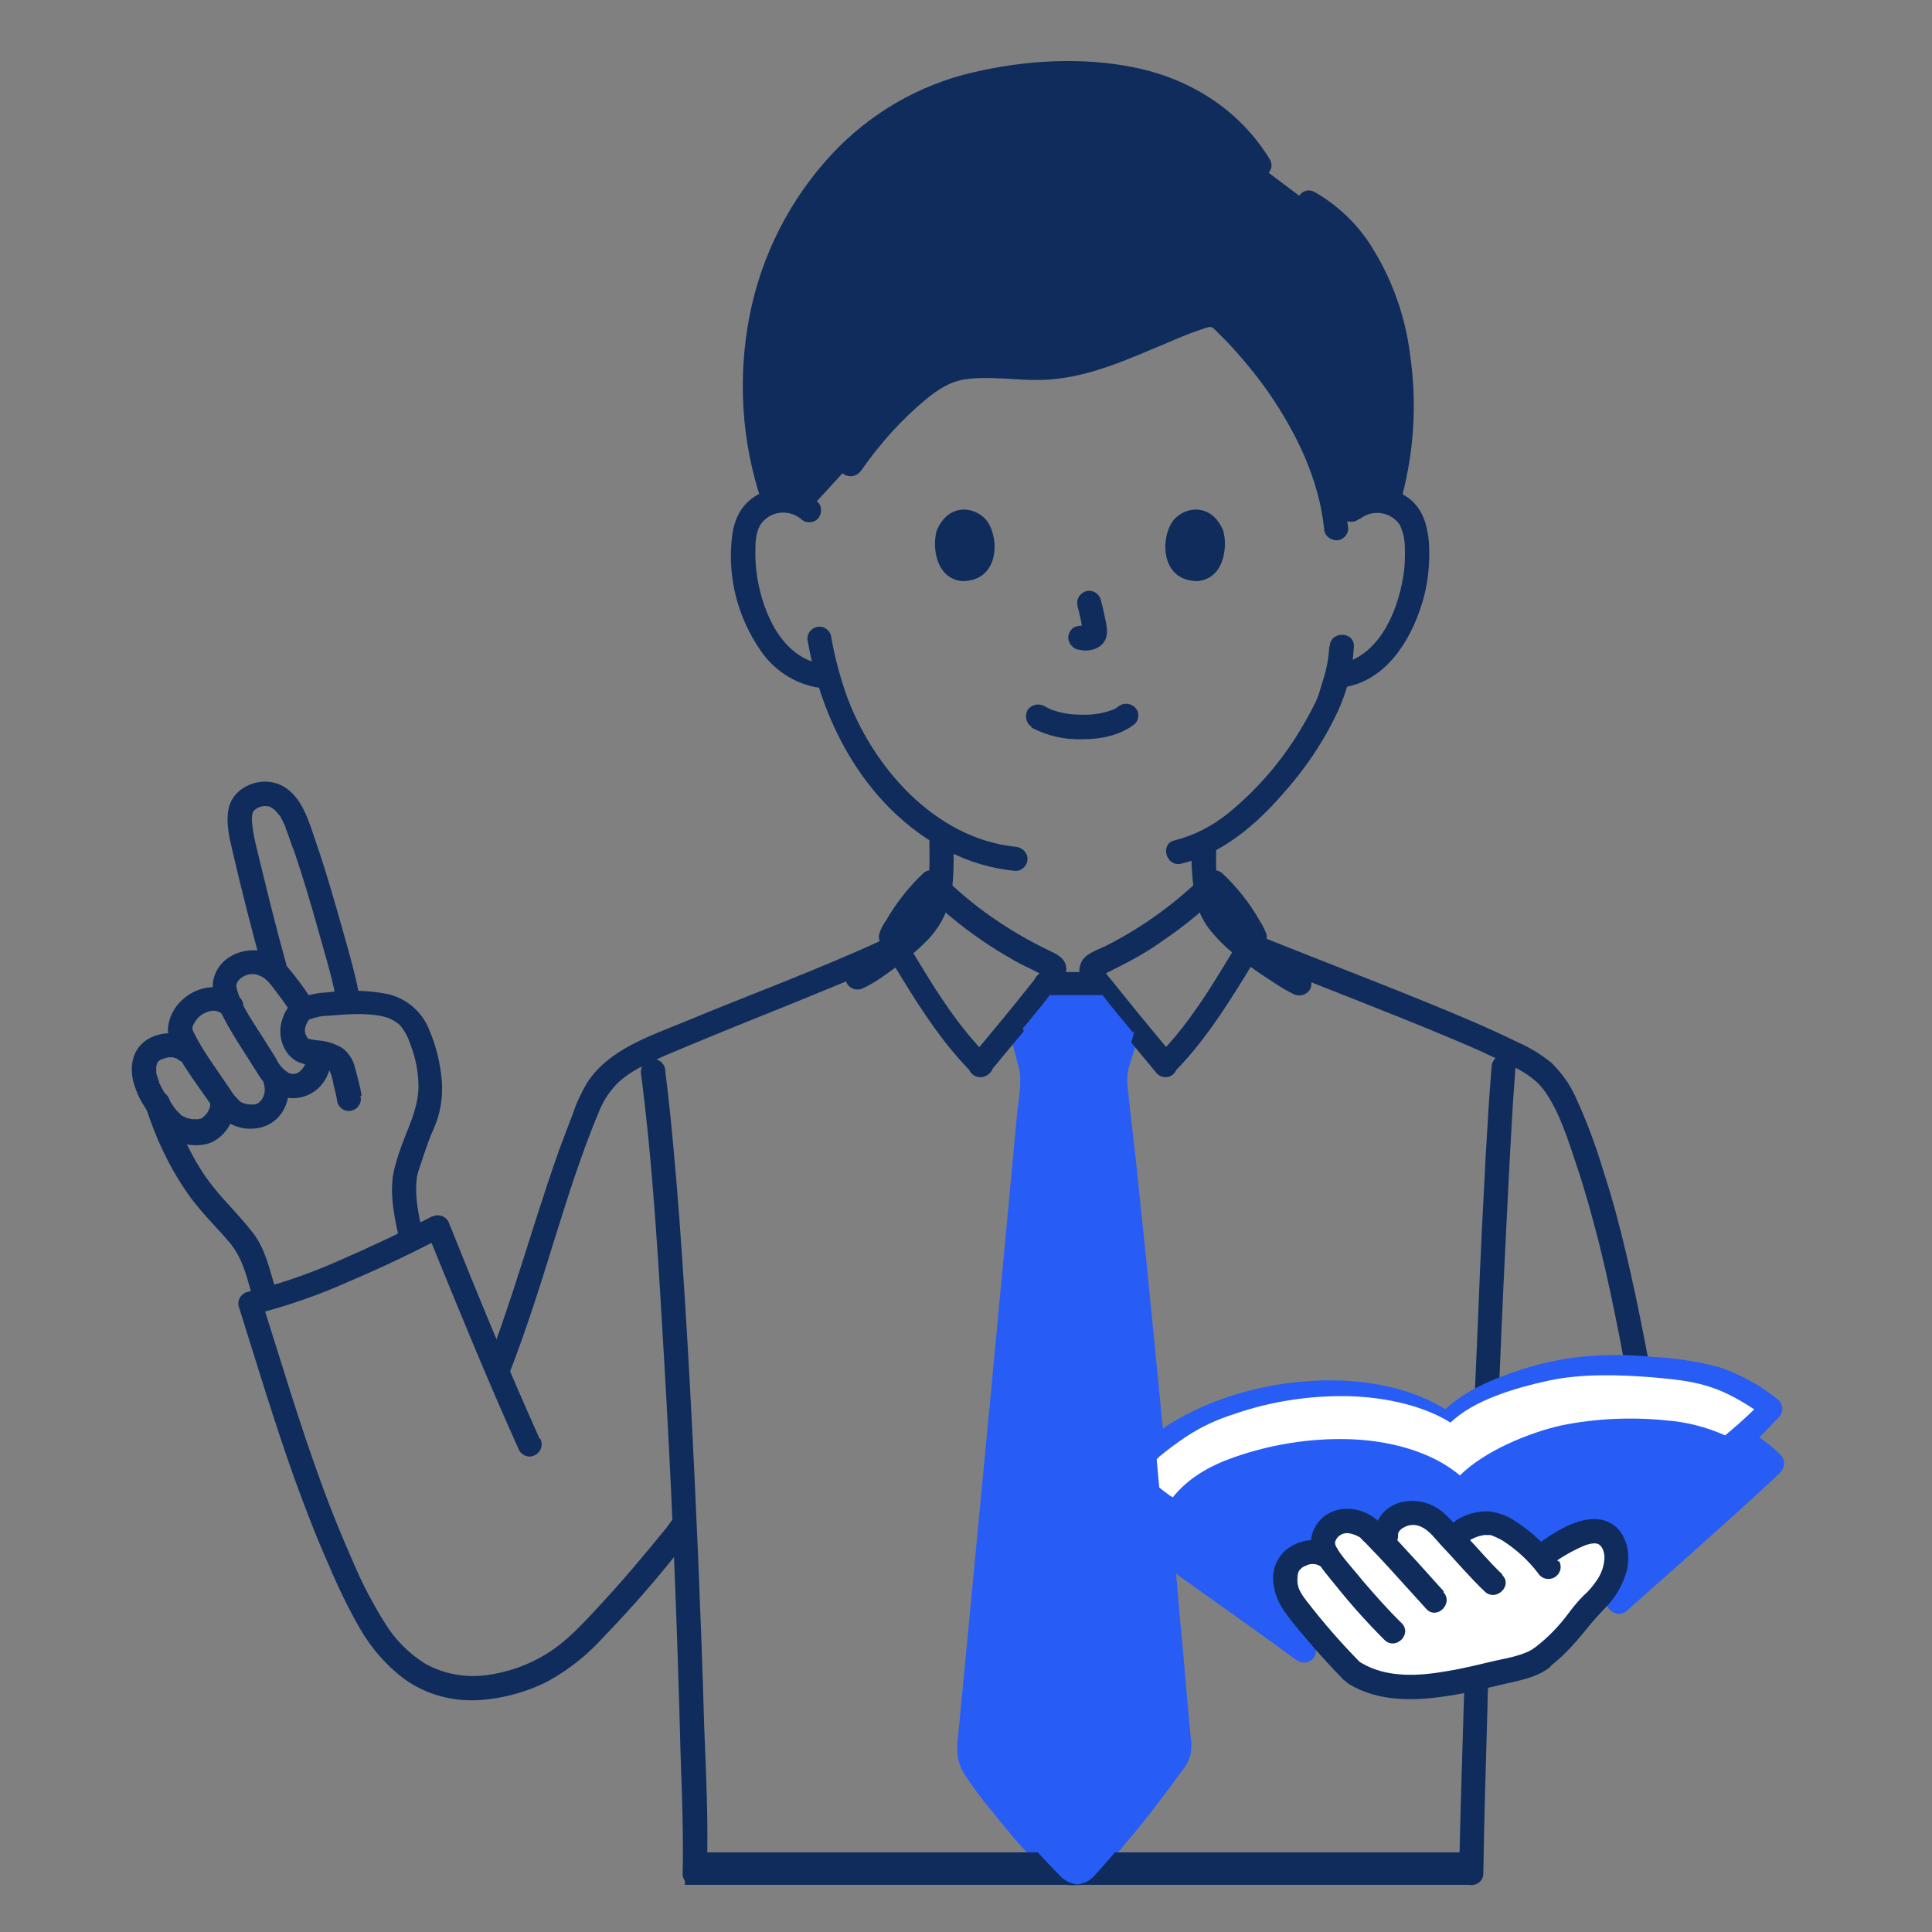 <?xml version="1.0" encoding="UTF-8"?>
<svg id="Capa_1" data-name="Capa 1" xmlns="http://www.w3.org/2000/svg" version="1.1" viewBox="0 0 512 512">
  <rect x="0" y="0" width="512" height="512" fill="#808080" stroke="none"/>
  <defs>
    <style>
      .cls-1 {
        fill: #0f2c5c;
      }

      .cls-1, .cls-2, .cls-3 {
        stroke-width: 0px;
      }

      .cls-2 {
        fill: #275df5;
      }

      .cls-3 {
        fill: #fff;
      }
    </style>
  </defs>
  <path class="cls-1" d="M795.3,209.9l-68.7-120-68.7,120h137.4Z"/>
  <path class="cls-1" d="M804.7,296l-68.7,120h480l-68.7-120h-342.6Z"/>
  <path class="cls-2" d="M899.2,173l-68.4-120h-171.6l-68.4,120h308.4Z"/>
  <path class="cls-1" d="M369,86.9c-.6-2.6-1.4-5.2-2.4-7.7-3.6-9.1-9-19.6-20-25.6l-12.9-9.7c-12.9-21.4-36.7-25.6-57-24.1-24,1.7-41.2,8.2-56.9,26.5-22.8,26.8-23.4,62.2-14.8,86.6.2,0,.4-.1.7-.1,3.1-.4,6.2.5,8.5,2.5l11.3-12.3c4.7-6.7,18.1-23.3,28.3-25.4,7.3-1.5,15,.1,22.6-.2,13.7-.5,25-7,37.1-11.8,1.6-.6,3.3-1.2,4.9-1.8.9-.4,1.9-.5,2.9-.5,1.1.2,2.2.8,2.9,1.7,14.1,13.7,27.3,33.5,29.7,54.1,2.2-2,4.4-3.9,4.4-3.9,2.4-2.1,5.4-3,8.5-2.5.3,0,.7.1,1,.2,4.7-14.6,4.6-32.6,1.4-46.1h-.2Z"/>
  <path class="cls-1" d="M315.8,223.5c-.2,5,.1,9.9,1,14.8.8,3.6,2.5,6.8,5,9.5,4.4,5,10.2,9,15.8,12.6,1.6,1.1,3.3,2.1,5.1,3,1.5.8,3.4.4,4.4-1.1.9-1.5.4-3.5-1.1-4.4-1.9-1-3.7-2.1-5.5-3.3-3.3-2.1-6.4-4.4-9.4-6.8-2.8-2.4-5.7-4.9-7.1-8.1-2.1-4.8-1.7-10.9-1.7-16.1s-6.4-4.1-6.4,0h0Z"/>
  <path class="cls-1" d="M246.3,222.8c0,5,.3,10.3-1.1,15.1-1.1,3.3-3.1,6.2-5.8,8.4-2.7,2.5-5.5,4.7-8.5,6.7-1.7,1.2-3.4,2.3-5.3,3.3-1.5.9-2.1,2.8-1.1,4.4.9,1.5,2.8,2,4.4,1.1,2.1-1,4-2.2,5.9-3.6,3.5-2.4,6.8-5,9.8-7.9,3.2-2.9,5.6-6.6,6.8-10.6,1.6-5.4,1.3-11.2,1.3-16.9s-6.5-4.1-6.4,0h0Z"/>
  <path class="cls-1" d="M207.8,130.9c-8.9-26.8-5-58.3,13-80.6,8.7-10.8,19.8-19.2,33-23.3,6.8-2,13.8-3.3,20.8-3.8,6.5-.6,13.1-.5,19.5.2,7.1.8,14.1,3,20.4,6.3,6.8,3.7,12.4,9.2,16.4,15.8,2.2,3.5,7.7.3,5.6-3.3-7.9-12.9-20.7-21.1-35.3-24.2-14.1-3-29.4-2.1-43.4,1.2-14.3,3.3-27.3,10.9-37.3,21.6-11.2,12-18.8,27-21.9,43.1-3.1,16.2-2.1,32.9,3.1,48.6,1.3,3.9,7.5,2.2,6.2-1.7h0Z"/>
  <path class="cls-1" d="M228.3,124.6c4.8-6.9,10.5-13.3,17-18.7,3.3-2.7,6.5-4.8,10.6-5.4,6.5-.9,13.1.3,19.6.2,12.5-.2,23.6-5.6,34.9-10.3,3-1.3,6-2.5,9.2-3.5,1.1-.4,1.5-.4,2.4.5,1,1,2,2,3,3,4,4.2,7.7,8.7,11.1,13.5,7.4,10.7,13.4,23,14.8,36.1,0,1.8,1.5,3.1,3.2,3.2,1.8,0,3.2-1.5,3.2-3.2-1.6-12.7-6.1-24.9-13.2-35.6-3.4-5.4-7.4-10.6-11.7-15.3-1.9-2.2-3.9-4.4-6.1-6.3-2.8-2.6-5.8-2.8-9.4-1.7-12.3,4.2-23.7,11.2-36.7,12.9-6.9.9-13.9-.4-20.9-.1-5.3,0-10.3,1.6-14.7,4.5-8.7,5.9-15.9,14.4-21.9,23-.9,1.5-.4,3.5,1.1,4.4,1.5.8,3.4.4,4.4-1.1h0Z"/>
  <path class="cls-1" d="M345.1,56.4c8.9,5,14.4,13.5,18.1,22.7,4,9.8,5.2,20.7,4.9,31.3-.1,6.6-1.1,13.2-2.8,19.6-1.1,4,5.1,5.7,6.2,1.7,3.3-12.3,4-25.1,2.2-37.6-1.3-10.6-5-20.8-10.9-29.8-3.7-5.5-8.6-10.1-14.4-13.4-3.6-2-6.8,3.5-3.3,5.6h0Z"/>
  <path class="cls-1" d="M274.7,288.8c6.7,0,13.4-.1,20.1-.2,1.8,0,3.2-1.5,3.2-3.2s-1.5-3.2-3.2-3.2c-6.7,0-13.4.1-20.1.2-1.8,0-3.2,1.5-3.2,3.2s1.5,3.2,3.2,3.2Z"/>
  <path class="cls-2" d="M266.9,270.7c.8,4.1,2.1,8.2,3.1,12.3.9,3.7,0,7.8-.4,11.5-.7,7.9-1.5,15.7-2.2,23.6-1.5,16.3-3.1,32.6-4.6,48.9-2.9,30.3-5.8,60.7-8.7,91.1-.4,3.9-1,7.8,1.1,11.4,2.3,3.7,4.9,7.2,7.7,10.5,2.7,3.4,5.4,6.7,8.3,9.9,1.4,1.5,2.8,3,4.2,4.5,1.4,1.6,3,3,4.8,4.2,3.7,2.1,8.3,1.1,11.1-2.1,2.6-2.8,5.1-5.7,7.6-8.7,5.1-6,9.8-12.3,14.5-18.7,1-1.2,1.7-2.6,2.1-4.1.3-1.7.3-3.4,0-5.1-.3-3.3-.6-6.6-.9-9.9-.6-6.6-1.1-13.3-1.8-20-1.3-15.3-2.7-30.5-4.1-45.7-1.6-17-3.3-34-5-51.1-.9-8.6-1.8-17.3-2.7-25.9-.5-4.4-1-8.8-1.5-13.1-.2-2.2-.5-4.4-.7-6.5-.2-2.1,0-4.2.8-6.2.9-3.1,2-6.1,2.8-9.2,1-4-5.1-5.7-6.2-1.7-.8,3.1-1.8,6.2-2.8,9.2-.7,2.1-1.1,4.2-1.2,6.4,0,2.1.5,4.2.7,6.2,1,8.5,1.9,17,2.8,25.6,1.8,16.9,3.5,33.7,5.1,50.6,2.8,28.9,5.3,57.8,7.9,86.7.2,1.7.4,3.4.5,5.1.2,1.2.2,2.4-.1,3.6-.8,1.4-1.7,2.7-2.8,3.9-1,1.5-2.1,3-3.2,4.5-4.6,6.1-9.5,11.9-14.6,17.6-.9,1.1-2,2.8-3.4,3.3-1.1.4-2.3-.6-3.1-1.5-3-3-5.8-6.1-8.5-9.2-2.7-3.1-5.4-6.4-7.9-9.7-1.1-1.6-2.3-3.1-3.4-4.7-1.3-1.4-1.9-3.3-1.9-5.1.2-6.6,1.3-13.4,1.9-20,.7-7.1,1.4-14.3,2.1-21.4,1.5-15.5,3-30.9,4.4-46.3,1.5-16,3-31.9,4.5-47.9.7-7.8,1.5-15.6,2.2-23.4.4-3.7.7-7.4,1-11.1.2-1.8.4-3.6.5-5.4.2-2.3,0-4.5-.7-6.8-1-3.9-2.2-7.7-3-11.7-.8-4-7-2.4-6.2,1.7h0l-.2-.2Z"/>
  <path class="cls-1" d="M291.1,257.6h-14c-1.8,0-3.2,1.5-3.2,3.2s1.5,3.2,3.2,3.2h14c1.8,0,3.2-1.5,3.2-3.2s-1.5-3.2-3.2-3.2Z"/>
  <path class="cls-1" d="M310.9,284.4c7.6-7.6,13.5-16.7,19.1-25.8,1.3-2.2,2.7-4.4,4-6.6.8-1.4,2.1-2.8,1.6-4.5-.5-1.3-1.1-2.5-1.9-3.7-2.6-4.6-5.9-8.7-9.7-12.3-1.3-1.2-3.3-1.2-4.5,0-7.7,7.7-16.5,14.1-26.1,19-2.1,1.1-5.1,1.9-6.5,3.9-1.3,2-1.1,4.6.4,6.4,2.7,4,6,7.7,9.1,11.4,3.4,4.1,6.8,8.2,10.2,12.3,1.3,1.3,3.3,1.3,4.5,0,1.2-1.3,1.2-3.3,0-4.5-3.4-4.2-6.9-8.3-10.3-12.5-1.9-2.4-3.9-4.8-5.8-7.2-.6-.8-2.5-2.7-2.4-3.6l-.4,1.6c-.1.3-.5.2,0,0,.4-.2.8-.4,1.1-.5.7-.3,1.3-.6,2-1,1.5-.7,2.9-1.5,4.3-2.2,3-1.6,5.9-3.4,8.7-5.4,5.7-3.9,11.1-8.3,15.9-13.2h-4.5c4.2,4,7.7,8.8,10.3,14v-3.3c-7.1,11.5-13.7,23.6-23.3,33.2-2.9,2.9,1.6,7.5,4.5,4.5h0Z"/>
  <path class="cls-1" d="M261.8,279.9c-9.7-9.7-16.3-21.7-23.3-33.2v3.3c2.6-5.2,6.1-9.9,10.3-14h-4.5c4.9,4.9,10.2,9.3,15.9,13.2,2.7,1.9,5.6,3.6,8.5,5.3,1.4.8,2.8,1.5,4.3,2.2.7.3,1.3.7,2,1,.4.2.8.4,1.2.5.1,0,.2.1.4.2.3.2.2.1-.2-.1l-.4-1.6c.1.9-1.8,2.8-2.4,3.6-1.9,2.4-3.9,4.8-5.8,7.2-3.4,4.2-6.9,8.3-10.3,12.5-1.2,1.3-1.2,3.3,0,4.5,1.3,1.3,3.3,1.3,4.5,0,6.2-7.6,12.6-14.9,18.5-22.7,1.2-1.3,1.9-3.1,2.1-4.9,0-3.2-3-4.2-5.4-5.4-4.9-2.4-9.5-5.1-14-8.2-5.1-3.5-9.8-7.5-14.1-11.8-1.3-1.2-3.3-1.2-4.5,0-3.8,3.6-7.1,7.8-9.7,12.3-.8,1.1-1.5,2.4-1.9,3.7-.4,1.6.6,3,1.5,4.3,1.4,2.3,2.8,4.6,4.2,6.9,5.6,9.2,11.5,18.2,19.1,25.8,2.9,2.9,7.5-1.6,4.5-4.5h0Z"/>
  <path class="cls-1" d="M169.8,283.9c3.3,25.4,4.7,50.9,6.2,76.4,1.8,30.5,3.1,61,4,91.5.2,7.6.4,15.2.7,22.8.2,7.3.4,14.5.2,21.8-.2,4.1,6.3,4.1,6.4,0,.5-13.1-.2-26.3-.7-39.4-.4-14.9-1-29.8-1.6-44.8-1.3-30-2.8-59.9-5-89.8-1-12.9-2.1-25.8-3.7-38.6,0-1.8-1.5-3.1-3.2-3.2-1.8,0-3.2,1.5-3.2,3.2h0Z"/>
  <path class="cls-1" d="M393.1,496.5c.2-14.7.7-29.5,1.1-44.2,0-2.1.1-4.2.2-6.3.5-14.7,1-29.3,1.5-44,.6-16.4,1.3-32.9,2-49.4.6-13.9,1.3-27.8,2-41.7.5-8.8.9-17.6,1.6-26.4,0-.6.1-1.2.2-1.8,0-1.8-1.5-3.2-3.2-3.2s-3.2,1.5-3.2,3.2c-.7,8-1.1,16-1.6,24-.7,13.4-1.4,26.8-1.9,40.2-.7,16.3-1.4,32.5-2,48.8-.7,16.9-2.7,80.3-3,95.2,0,1.9,0,3.7-.1,5.6,0,4.1,6.3,4.1,6.4,0h0Z"/>
  <path class="cls-1" d="M95,262.7c-1.1-5.5-2.7-10.9-4.2-16.3-2.2-7.7-4.4-15.5-7-23-1.9-5.5-3.7-12.7-9.5-15.4-5.2-2.4-12.4.4-13.7,6.2-.8,3.9.2,7.9,1.1,11.7,2.4,10.4,5.1,20.8,7.9,31.1,1.1,4,7.3,2.3,6.2-1.7-2.5-8.9-4.7-17.9-6.9-26.9-.7-2.9-1.5-5.8-1.9-8.7-.2-1.6-.5-3.7.2-4.8,1.1-1.1,2.8-1.6,4.3-1.1.7.3,1.3.8,1.8,1.4.2.2.8,1,.7.8-.2-.3.1.2.2.2.4.7.8,1.5,1.1,2.2.4.8-.1-.2.1.2s.2.5.3.8c.2.7.5,1.3.7,1.9.5,1.5,1,3,1.6,4.4,2.4,7.1,4.5,14.2,6.5,21.4,1.6,5.7,3.4,11.5,4.5,17.3.5,1.7,2.2,2.7,3.9,2.2,1.7-.5,2.7-2.2,2.2-3.9h0Z"/>
  <path class="cls-1" d="M38.6,293.2c2.7,8.7,6.7,17,12,24.3,3.2,4.3,7.1,8,10.5,12.1,3.2,4,4.2,8.5,5.6,13.3,1.1,3.9,7.4,2.3,6.2-1.7-1.5-4.9-2.5-9.9-5.6-14.1-3.3-4.4-7.2-8.1-10.6-12.3-5.5-6.8-9.2-15.2-11.8-23.4-1.3-3.9-7.5-2.2-6.2,1.7h0Z"/>
  <path class="cls-3" d="M402.2,409.3c-.3-.3-.7-.6-1.1-.8-4.7-3.7-8.1-4.2-13-1.5l-2.6,2.3c-2-2.1-3.7-3.8-4.4-4.5-2.1-1.9-5-2.5-7.8-1.8-3.1,1.1-4.4,2.8-4.4,5.4,0,0-.1.9-.3,2.2-1.6-1.7-3.1-3.2-4.2-4.2-1-.8-5.5-3.1-8.6-.8-2.7,2-3.1,4.7-1.6,7.1.2.3.3.6.5.8l-.7-.3c-3.4-1.9-7.6-.6-9.5,2.7-.2.3-.3.6-.4.8-.5,2.2-.2,4.5.8,6.6,2,3.8,10.7,13.5,15.4,18.4,10.7,7.6,27.9,2.3,41.6-.9,1.9-.5,3.8-1.2,5.4-2.3,5.1-3.6,7.8-8,12-12.6,1.8-1.7,3.3-3.6,4.7-5.7,1.4-2.7,2.5-5.6,1.8-8.5-.3-1.5-1.2-2.9-2.4-3.8-2-1.4-4.7-.7-7.1.2-3.4,1.4-6.6,3.3-9.3,5.7-1.5-1.6-3.1-3.1-4.8-4.5h0Z"/>
  <path class="cls-1" d="M95.8,290.1c-.4-2.4-1.1-4.7-1.7-7.1-.5-2.2-1.8-4.2-3.6-5.4-2-1.1-4.2-1.8-6.5-1.9-.7-.1-1.5-.2-2.2-.4,0,0-.2,0-.2,0,.4.4-.4-.6-.5-.9-.3-.7-.4-1.4-.2-2.1.1-.5.3-.9.5-1.3.1-.3.3-.5.5-.8.3-.7.1,0,0,0,1.6-.6,3.3-1,5-1,4.5-.4,9.7-.8,13.8,0,1.9.3,3.8,1.1,5.3,2.5,1.3,1.5,2.2,3.3,2.8,5.2,1.4,3.6,2.1,7.4,2.1,11.2-.1,6.1-3.1,11.3-5,17-.5,1.4-.9,2.8-1.3,4.3-.1.4-.2.8-.3,1.3,0,.4-.1.7-.2,1.1.1-.9-.1.8-.1,1.1-.5,5.1.7,10.5,1.8,15.5.8,4,7.1,2.4,6.2-1.7-1-4.5-2.1-9.3-1.6-14,0-.5.4-1.2,0-.6-.3.5,0,.2,0,0,.2-.5.3-1,.4-1.5.5-1.5,1-3,1.5-4.5.5-1.5,1-3,1.6-4.5.2-.5.4-1.1.7-1.7-.2.5-.1.2,0,0s.3-.6.4-.9c1.7-3.9,2.4-8.2,2.1-12.4-.4-4.8-1.5-9.4-3.4-13.8-1.9-4.8-6.1-8.3-11.1-9.4-5.3-1-10.6-1.1-15.9-.4-2.5.1-4.9.6-7.2,1.5-2.2,1-3.9,3-4.6,5.4-1.1,3-.7,6.2,1,8.8,1.3,2,3.4,3.3,5.8,3.4,1.7.2,4.7.1,5.7,1.8.5,1.1.8,2.4,1,3.6.4,1.5.8,3.1,1,4.6.5,1.7,2.2,2.7,3.9,2.2,1.7-.5,2.7-2.2,2.2-3.9h.3Z"/>
  <path class="cls-1" d="M55.7,292.7c.2.5,0-.6,0,.2s.1-.3,0,.2c0,.1-.4,1.1-.1.5-.2.4-.4.7-.5,1-.1.2-.2.3-.3.5,0,0,.3-.4,0,0-.2.2-.4.5-.7.7-.1.1-.2.2-.4.4.1,0,.5-.3,0,0-.1,0-.2.1-.3.2-.4.2-.3,0,0,0-.2,0-1,.2-.7.2.4,0-.2,0-.3,0h-.5c-.2,0-1.3,0-.7,0-.4,0-.8-.1-1.2-.2-.2,0-.9-.3-.8-.2.2,0-.5-.3-.7-.4s-.4-.2-.5-.3c.1,0,.4.4,0,0-.3-.3-.5-.5-.8-.8s-.5-.5-.7-.8c-.4-.4.2.3-.1-.1-.1-.1-.2-.2-.3-.4-.5-.7-1-1.5-1.5-2.2-.9-1.3-1.7-2.8-2.4-4.2,0,0-.2-.5,0-.2,0-.2-.1-.3-.2-.5-.1-.4-.2-.8-.4-1.2,0-.2-.1-.5-.2-.7,0,0-.1-.6,0-.2v-1.3c0,0,0-.7,0-.1,0-.2,0-.3.1-.5,0-.2.1-.3.1-.5,0-.3,0,.2-.1.2.1-.2.7-.9.1-.3.2-.2.4-.5.7-.7.2-.2.4-.2,0,0,.1,0,.2-.2.4-.2s.3-.2.4-.2c.5-.3-.3,0,0,0,.3,0,.7-.2,1-.3.2,0,.4,0,.5-.1.4-.1-.7,0,0,0h1c.2,0,.5.1,0,0,.2,0,.4,0,.5.1s.3.1.5.1c.5.1-.2-.2,0,0,.2.1,1.1.7.5.3,1.3,1.2,3.3,1.2,4.5,0,1.3-1.3,1.3-3.3,0-4.5-3.4-2.8-8.2-3.1-12.1-1-4.3,2.4-5.3,7.1-4.1,11.7.7,2.3,1.6,4.5,3,6.5,1.1,2,2.5,3.9,4,5.7,3,3.6,7.8,5.1,12.3,4.1,4.6-1.1,8.5-6.9,7.2-11.6-.5-1.7-2.2-2.7-3.9-2.2s-2.7,2.2-2.2,3.9h0Z"/>
  <path class="cls-1" d="M63.6,264.5c-4-4.4-11.2-3.4-15.2.4-2.3,2-3.7,4.8-3.9,7.8,0,2.8,1.8,5.6,3.2,7.9,2.3,3.9,5.1,7.7,7.7,11.4,1.1,1.7,2.4,3.3,3.9,4.7,2.2,1.7,5,2.6,7.7,2.4,7.1-.3,10.9-7.2,9.1-13.7-1.1-4-7.3-2.3-6.2,1.7.5,1.5.3,3.1-.6,4.4-.2.3-.5.5-.8.8-.6.4-1.3.5-1.9.4-.8,0-1.5-.1-2.2-.4-.2-.1-.5-.2-.8-.4,0,0-.4-.2,0,0,.4.3-.1-.1-.2-.2-.9-.9-1.8-1.9-2.4-3-1.8-2.6-3.6-5.3-5.4-7.9-1.3-1.9-2.5-3.9-3.6-5.9-.4-.7-.7-1.4-1-2.1,0,.2,0-.3,0-.4,0-.4.2-.8.4-1.1.8-1.6,2.1-2.7,3.8-3.2,1.4-.5,2.9-.2,3.9.8,2.8,3.1,7.3-1.5,4.5-4.5h0Z"/>
  <path class="cls-1" d="M81.1,279.7c.2,1.5-.3,3.1-1.5,4.1-.8.8-1.9,1-3,.6-1.5-.9-2.7-2.2-3.4-3.8-1.5-2.4-2.9-4.7-4.4-7-2.4-3.8-5.2-7.7-6.2-12.2,0,0-.1-.7,0-.2s.1-.4,0,0,.2-.8.1-.5c.3-.7.7-1.2,1.3-1.6,1.5-1.1,3.4-1.3,5.1-.4,1.8.8,3.1,2.8,4.3,4.4,1.4,1.8,2.7,3.6,3.9,5.6,2.2,3.5,7.7.3,5.6-3.3-1.5-2.4-3.1-4.6-4.8-6.8-1.8-2.2-3.4-4.5-6-5.7-5.8-2.7-13.8-.2-15.5,6.5-.7,2.8.4,5.7,1.6,8.2,1.4,2.9,3,5.7,4.7,8.4,1.8,2.8,3.6,5.7,5.4,8.5,1.5,2.7,3.9,4.8,6.6,6.1,3.1,1,6.6.2,9.1-1.9,2.6-2.2,3.9-5.6,3.7-8.9-.2-4.1-6.6-4.1-6.4,0h-.1Z"/>
  <path class="cls-1" d="M234.5,248.8c-17.3,8-35.3,14.6-52.9,21.9-9.4,3.9-20.4,7.4-26.1,16.4-1.5,2.6-2.8,5.3-3.7,8.1-1.2,3.1-2.4,6.3-3.6,9.5-2.1,5.9-4,11.7-5.9,17.6-4.2,13.2-8.3,26.5-13.2,39.4-.5,1.7.5,3.4,2.2,3.9,1.7.4,3.4-.5,3.9-2.2,4.4-11.4,8.1-23.1,11.7-34.8,3.6-11.5,7.3-23.3,12-34.4,1.1-2.7,2.7-5,4.7-7.1,2.2-2.1,4.8-3.7,7.6-5,3.5-1.8,7.3-3.3,10.6-4.7,9.1-3.8,18.3-7.5,27.5-11.2,9.5-3.9,19.1-7.7,28.4-12,1.5-.9,2.1-2.8,1.1-4.4-.9-1.5-2.8-2-4.4-1.1h0Z"/>
  <path class="cls-1" d="M143.1,381.5c-8.5-18.9-16.3-37.9-24-57.1-.5-1.8-2.4-2.7-4-2.2-.2,0-.4.2-.7.2-8,4.2-16.3,8.1-24.6,11.7-7.9,3.5-16,6.3-24.3,8.3-1.7.5-2.7,2.2-2.2,3.9,4.8,15.3,9.4,30.6,14.8,45.7,2.8,7.7,5.7,15.3,9.1,22.9,2.4,5.7,5.1,11.3,8.2,16.7,3,5.2,7,9.8,11.8,13.4,5.2,3.7,11.4,5.6,17.7,5.6s14.1-1.8,20.4-5.1c5.4-3,10.2-6.8,14.3-11.3,8.5-8.8,16.6-18.1,23.9-27.9.9-1.5.4-3.5-1.1-4.4-1.5-.8-3.4-.4-4.4,1.1l-1.2,1.6c-.2.4-.5.7-.8,1,0,.1-.1.2-.2.3.5-.6.1-.1-.2.2-1.5,1.9-3.1,3.8-4.7,5.7-3.9,4.7-7.9,9.3-12.1,13.8-3.7,4-7.5,8.2-12,11.4-5.3,3.7-11.3,6-17.6,6.9-5.7.8-11.5-.2-16.5-3-4.5-2.8-8.2-6.6-10.9-11.1-3.1-5-5.9-10.3-8.2-15.8-3-6.8-5.8-13.6-8.3-20.5-5.9-16.1-10.8-32.6-16-49l-2.2,3.9c8.7-2.2,17.2-5.1,25.4-8.8,8.5-3.6,16.9-7.6,25.1-11.9l-4.7-1.9c8,19.6,16,39.3,24.7,58.6.9,1.5,2.8,2.1,4.4,1.1,1.5-.9,2-2.8,1.1-4.4h0v.2Z"/>
  <path class="cls-1" d="M331.4,253.9c17.5,7.1,35.3,13.8,52.7,21.1,3.6,1.5,7.4,3.1,10.9,4.8,5.3,2.5,11.2,4.7,14.6,9.7,3.9,5.7,6,12.8,8.2,19.3,2.3,6.8,4.2,13.8,6,20.8,4,16.1,6.8,32.4,10,48.7.5,1.7,2.2,2.7,3.9,2.2s2.7-2.2,2.2-3.9c-2.8-14.9-5.5-29.8-9-44.6-1.7-7.2-3.6-14.4-5.9-21.4-2.1-7-4.6-13.8-7.7-20.4-1.5-3.2-3.6-6-6.1-8.5-2.7-2.2-5.6-4-8.8-5.4-3.9-1.9-7.8-3.7-11.7-5.4-9.8-4.2-19.8-8.2-29.7-12.1-9.3-3.7-18.7-7.3-28-11.1-1.7-.5-3.4.5-3.9,2.2-.4,1.7.5,3.4,2.2,3.9h0Z"/>
  <path class="cls-1" d="M360.3,137.6c3.1-2.6,7.8-2.1,10.3,1,0,0,.1.2.2.2,1,1.9,1.5,4.1,1.5,6.3.1,2.7,0,5.4-.5,8.1-1.6,9.4-6.6,21-17.1,22.8-1.7.5-2.7,2.2-2.2,3.9.5,1.7,2.2,2.7,3.9,2.2,10.9-1.9,17.3-12.1,20.4-22,1.6-5.1,2.2-10.6,1.9-16-.4-5.3-1.9-10.3-6.8-13-5.2-2.8-11.6-2.2-16.1,1.8-1.2,1.3-1.2,3.3,0,4.5,1.3,1.2,3.3,1.2,4.5,0h0Z"/>
  <path class="cls-1" d="M352.3,171.2c-.2,3.1-.7,6.1-1.7,9.1-.3,1.1-.7,2.2-1,3.3-.1.4-.2.7-.4,1.1,0,.2-.5,1.1,0,.2-1.4,3-3,5.9-4.7,8.7-5,8.3-11.5,15.8-19,21.9-4.2,3.4-9,5.9-14.2,7.2-4,.9-2.3,7.1,1.7,6.2,10.6-2.5,19.6-10.1,26.6-18.1,6-6.6,11.1-14.1,14.9-22.2,2.5-5.4,4-11.3,4.3-17.3.1-4.1-6.3-4.1-6.4,0h-.1Z"/>
  <path class="cls-1" d="M216.6,133c-3.9-3.4-9.3-4.5-14.1-2.7-5.3,2.1-7.9,6.5-8.5,11.9-1.3,10.8,1.5,21.5,7.7,30.4,3.4,4.9,8.5,8.3,14.4,9.5,1.7.4,3.4-.5,3.9-2.2.5-1.7-.5-3.4-2.2-3.9-10.5-1.8-15.5-13.3-17.1-22.8-.4-2.6-.6-5.2-.5-7.8,0-2.2.2-4.7,1.5-6.6,2.4-3.3,7-3.9,10.3-1.5.1,0,.2.1.2.2,1.3,1.2,3.3,1.2,4.5,0,1.2-1.3,1.2-3.3,0-4.5h0Z"/>
  <path class="cls-1" d="M214.1,170.1c3.9,22.5,16.1,44.5,36.9,55.3,5.6,3,11.8,4.8,18.1,5.4,1.8,0,3.2-1.5,3.2-3.2s-1.5-3.1-3.2-3.2c-21.5-2.2-38.2-21.5-45-40.8-1.7-5-3-10-3.9-15.2-.5-1.7-2.2-2.7-3.9-2.2s-2.7,2.2-2.2,3.9h0Z"/>
  <path class="cls-2" d="M429.2,424.6c7.1-6.3,34.6-30.6,40.7-36.7-5-5.1-14.4-10.1-25.8-11.2-9.7-1.1-19.6-.6-29.2,1.6-9.7,2.4-22.2,8.4-28.8,16.1-8.2-7.8-20.3-11.3-31.3-11.7-11.1-.3-22.2,1.7-32.5,5.9-8.4,3.4-15.2,8.2-19.8,17.1,6.5,5.6,36.7,26.4,43.4,31.7,4.1-.6-6.5-19-3.7-22.1,23.4-25.7,61.1-3.7,69.6-4.9,7.1-1.1,7-2.5,14.1-3.6,8.1-1.2-4.7,19,3.4,17.8,0,0,0,0,0,0Z"/>
  <path class="cls-1" d="M406.9,436.6c-3.1,2.1-7,2.7-10.6,3.5-4.3,1-8.6,2.1-13,2.8-7.4,1.3-15.8,1.8-22.5-2.2-3.6-2.2-6.8,3.4-3.3,5.6,7.9,4.8,17.6,4.5,26.4,3.1,4.7-.7,9.2-1.8,13.8-2.9,4.2-1,8.8-1.7,12.4-4.2,1.5-.9,2-2.8,1.1-4.4-.9-1.5-2.8-2.1-4.4-1.1h0Z"/>
  <path class="cls-1" d="M413,413.9c-3.3-4.5-7.4-8.3-12.1-11.2-2.1-1.3-4.6-2.1-7.1-2.2-2.7.1-5.3.8-7.6,2.2-1.5.9-2.1,2.8-1.1,4.4.9,1.5,2.8,2.1,4.4,1.1.7-.5,1.6-.8,2.4-1.1.5-.1.9-.2,1.4-.3-.5,0,.5,0,.7,0s.8,0,.5,0,.2,0,.3,0c.4,0,.8.2,1.2.4.1,0,.7.3.3.1.2.1.4.2.6.3.5.2,1,.5,1.5.8,3.5,2.3,6.6,5.1,9.2,8.5.9,1.5,2.8,2,4.4,1.1,1.5-.9,2.1-2.8,1.1-4.4h-.1Z"/>
  <path class="cls-1" d="M398.2,417.3c-3.5-3.3-6.6-7.1-10-10.6-1.6-1.8-3.3-3.5-5-5.2-2.8-2.8-6.8-4.2-10.8-3.6-4.7.6-8.2,4.5-8.3,9.2-.1,4.1,6.3,4.1,6.4,0,0-.8,0-.8.4-1.5-.2.4.4-.4.6-.5-.2.1.7-.4.9-.5,1.4-.7,3-.6,4.4.1,2.1,1,3.7,3.3,5.3,5,3.8,4,7.4,8.3,11.4,12.1,3,2.8,7.6-1.7,4.5-4.5h0Z"/>
  <path class="cls-2" d="M305.8,398.1c.7.5,0,0-.2-.2-.4-.3-.7-.5-1-.8-.8-.7-1.6-1.5-2.5-2.2-1.3-1.1-2.4-2.2-3.5-3.4v4.5c7.4-9.5,17.8-16,29.1-19.8,11.9-4.1,24.6-5.1,37-2.9,6.2,1.1,12,3.5,17.2,6.9,1.3.7,2.8.5,3.9-.5,3.8-3.9,8.4-6.8,13.5-8.6,5.4-2.2,10.9-3.7,16.6-4.8,6.6-1,13.3-1.1,19.9-.5,5.5.2,10.9,1,16.3,2.2,5.7,1.6,10.9,4.4,15.5,8.1l-.7-5c-2.6,2.8-5.3,5.5-8,8.1-3,2.8,1.6,7.4,4.5,4.5,2.8-2.6,5.4-5.4,8-8.1,1.3-1.3,1.2-3.4-.1-4.6-.2-.2-.4-.3-.5-.4-4.5-3.6-9.7-6.4-15.2-8.3-5.7-1.5-11.5-2.4-17.5-2.7-7-.7-14.1-.7-21.1.2-6.3.8-12.4,2.5-18.3,4.7-6.4,2.4-12.8,5.6-17.5,10.8l3.9-.5c-10.5-7.3-24-9.5-36.5-8.9-13.2.6-27.2,4.4-38.5,11.4-6.1,3.8-11.5,8.6-16.1,14.3-1.2,1.3-1.2,3.3,0,4.5,2.5,2.9,5.4,5.5,8.5,7.7,1.5.9,3.5.4,4.4-1.1.8-1.5.4-3.4-1.1-4.4h0Z"/>
  <path class="cls-2" d="M348,435.1c-11.8-9.3-24.5-17.5-36.6-26.3-1.5-1.1-2.9-2.2-4.4-3.3-.4-.3.4.3,0,0l-.5-.4c-.2-.2-.5-.4-.8-.6-.5-.4-.9-.7-1.3-1.1l.5,3.9c2.4-4.6,5.7-8.5,10-11.4,4.7-3,9.8-5.3,15.3-6.8,11.8-3.5,24.9-4.6,36.9-1.3,6.1,1.6,11.8,4.6,16.5,8.8,1.3,1.2,3.3,1.2,4.5,0,6.8-7.7,17.2-12.6,27-15.1,6.4-1.6,12.9-2.2,19.5-2.1,6.3-.1,12.6.7,18.7,2.5,5.3,1.6,10.1,4.4,14.1,8.2v-4.5c-4.7,4.6-9.5,8.9-14.4,13.3-6.3,5.7-12.6,11.3-19,16.9-2.4,2.2-4.8,4.3-7.3,6.5-3.1,2.8,1.5,7.3,4.5,4.5,11.4-10.1,22.7-20.1,34-30.4,2.2-2.1,4.5-4.1,6.7-6.3,1.2-1.3,1.2-3.3,0-4.5-8.8-9-21.6-11.9-33.8-12.5-13.2-.8-26.5,1.7-38.5,7.4-6,2.8-11.5,6.7-16.1,11.6h4.5c-9.4-8.9-22.7-12.5-35.4-12.6-7.4,0-14.7.9-21.9,2.8-6.3,1.5-12.4,4-18,7.3-5.7,3.6-10.3,8.6-13.4,14.5-.7,1.3-.5,2.8.5,3.9,5,4.4,10.6,8.1,16,12,6.8,4.9,13.7,9.7,20.4,14.6,1.5,1,2.9,2.1,4.4,3.2.6.4,1.1.8,1.8,1.3l.7.5c.4.2-.5-.4.2.1,1.3,1.2,3.3,1.2,4.5,0,1.3-1.3,1.3-3.3,0-4.5h.1Z"/>
  <path class="cls-3" d="M307,386.3c-1.5,1.3-3,2.7-4.3,4.1,2.3,2.1,4.8,4.1,7.4,6l.7.4c4.2-5.2,9.7-8.3,16.2-10.6,9.7-3.4,20.1-5.1,30.5-4.8,10.3.3,21.7,3.1,29.4,9.6,6.3-6.3,18-11.3,27.1-13.3,9-1.8,18.3-2.2,27.4-1.3,5.5.4,10.9,1.8,15.8,4l.2-.2c1.6-1.3,4.8-4.1,7.5-6.7-9.9-6.5-15.4-7.5-27-8.5-8.8-.7-18.9-1-27.6.9s-19.7,5.1-25.9,11.1c-6.9-4.3-16.6-6.7-27-7-10.4-.2-20.8,1.4-30.5,4.8-4.5,1.4-8.7,3.4-12.5,5.9-2.6,1.7-5.1,3.6-7.5,5.6h0Z"/>
  <path class="cls-1" d="M353.1,409.5c-3.7-2.1-8.2-1.7-11.7.8-2.7,1.9-4.2,5.2-4,8.5.2,3.4,1.6,6.6,3.7,9.2,2.1,2.9,4.5,5.6,6.8,8.3,2.5,2.9,5.2,5.8,7.9,8.6,2.8,3,7.4-1.5,4.5-4.5-5-5.1-9.7-10.5-14.1-16.2-.7-.9-1.4-1.9-1.9-3-.4-.9-.6-1.9-.5-2.9v-.8c0-.1.3-1.1.1-.7s.2-.4.3-.5c.4-.7-.4.4.2-.2.4-.5.9-.9,1.5-1.1,1.3-.7,2.7-.7,3.9,0,1.5.8,3.4.4,4.4-1.1.9-1.5.4-3.5-1.1-4.4h0Z"/>
  <path class="cls-1" d="M382.6,421.7c-3.3-3.6-6.5-7.3-9.8-10.8-1.6-1.8-3.3-3.6-5-5.3-1.3-1.5-2.7-2.7-4.2-3.8-4.9-3.1-11.7-2.7-14.9,2.6-3.7,6,1.8,11.4,5.3,15.8,4,5,8.3,9.8,12.9,14.4,3,2.9,7.5-1.6,4.5-4.5-3.6-3.5-6.9-7.3-10.2-11.1-1.6-2-3.3-3.9-4.9-5.9-.7-.9-1.5-1.9-2-2.9-.2-.2-.3-.5-.4-.8,0,0-.2-.8-.1-.5,0,.2.1-.5,0-.2.4-1.5,1.8-2.5,3.4-2.4.8.1,1.5.3,2.2.6-.4-.2.4.2.6.3.1,0,.2.2.4.2.5.2-.4-.4-.1-.1.5.5,1,1.1,1.6,1.6.7.7,1.3,1.4,2,2.1,1.5,1.5,2.9,3.1,4.4,4.7,3.3,3.6,6.4,7.1,9.7,10.7,2.8,3,7.3-1.5,4.5-4.5h0Z"/>
  <path class="cls-1" d="M412.1,413.9c1.9-1.3,3.9-2.5,6-3.5,1.5-.7,3.6-1.7,5.2-1.3,1.3.4,1.8,2.1,1.9,3.4,0,2.2-.7,4.3-1.9,6.1-1,1.5-2.2,3-3.6,4.2-1.5,1.5-2.8,3.1-4,4.7-2.5,3.4-5.5,6.5-8.9,9.1-1.5.9-2,2.8-1.1,4.4.9,1.5,2.8,2.1,4.4,1.1,4.6-3.3,8-7.5,11.5-11.8,1.6-1.9,3.3-3.6,5-5.5,1.9-2.2,3.3-4.8,4.2-7.5,1.8-5.3.3-12.7-5.8-14.4-5.5-1.5-11.9,2.4-16.2,5.4-1.5.9-2,2.8-1.1,4.4.9,1.5,2.8,2.1,4.4,1.1h0Z"/>
  <path class="cls-1" d="M273.3,192.8c4.2,2.2,8.9,3.3,13.7,3.1,4.8,0,9.8-1,13.7-4,1.3-1.3,1.3-3.3,0-4.5-1.3-1.2-3.3-1.2-4.5,0,1-.7.1-.1-.1,0-.3.2-.5.4-.8.5-.2.1-1.2.5-.4.2-.4.1-.8.3-1.2.4-2.3.7-4.7,1-7,.9-2.3,0-4.5-.2-6.7-.9-.4-.1-.8-.3-1.3-.4-.1,0-.2-.1-.4-.2.8.2.2.1,0,0-.5-.2-1-.5-1.6-.8-1.5-.8-3.4-.4-4.4,1.1-.8,1.5-.4,3.5,1.1,4.4h0Z"/>
  <path class="cls-1" d="M285.5,160.5c.7,2.3,1.1,4.7,1.5,7v-.8c-.1.3-.1.7-.1,1v-.8c.1.1.1.3,0,.4l.3-.8c0,.1-.1.2-.2.3l.5-.7c0,0-.1.2-.2.2l.7-.5c-.2.1-.4.2-.5.3l.8-.3c-.3.1-.6.2-.9.2h.8c-.3-.1-.6-.1-.8-.1h.8c-.3.1-.7,0-1,0-.8-.2-1.7,0-2.5.3-1.5.9-2.1,2.8-1.1,4.4h0c.4.7,1.1,1.3,1.9,1.5.7.1,1.4.3,2.1.3,1.1,0,2.2-.2,3.1-.7,1.2-.5,2.1-1.6,2.5-2.9.2-1,.2-2.1,0-3.2-.4-2.2-.9-4.5-1.5-6.7-.5-1.7-2.2-2.7-3.9-2.2s-2.7,2.2-2.2,3.9h0Z"/>
  <path class="cls-1" d="M248.2,140.8c-1.1,3.8-.4,12.5,6.8,13.2,9.5,0,10-10.6,6.8-15.6-2.6-4-10.3-5.7-13.6,2.3h0Z"/>
  <path class="cls-1" d="M324.2,140.8c1.1,3.8.4,12.5-6.8,13.2-9.5,0-10-10.6-6.8-15.6,2.6-4,10.3-5.7,13.6,2.3h0Z"/>
  <rect class="cls-1" x="181.5" y="490.9" width="208.3" height="8.6"/>
  <path class="cls-2" d="M290.1,497c7-7.7,13.6-15.8,19.8-24.3,1.8-2.7,3.3-4,3.5-6,0-2.6,0-5.1-.4-7.7-3.7-42.2-9.4-108.3-16.5-170,.2-2.5.8-5,1.7-7.4,1-3.2,3.2-10.5,2.1-7.9-1.1-1.4-2.3-2.8-3.4-4.1-1.9-2.3-3.6-4.4-4.7-5.9h-14c-1.1,1.5-2.8,3.6-4.7,5.9-.7.9-1.5,1.9-2.4,2.8.6,3.3,1.8,6.8,2.5,10,.1.7.3,1.3.5,1.9.4,1.4.7,2.8.7,4.3-5.2,56.8-11.9,126.9-16.6,175.5-.3,1.8-.2,3.7.4,5.5.8,1.5,1.8,3,2.8,4.4,5.9,8.2,12.4,15.9,19.5,23.1,1.1,1.2,2.7,2,4.4,2.3,1.9-.1,3.6-1,4.8-2.4h.1c0-.1,0-.1,0-.1Z"/>
</svg>